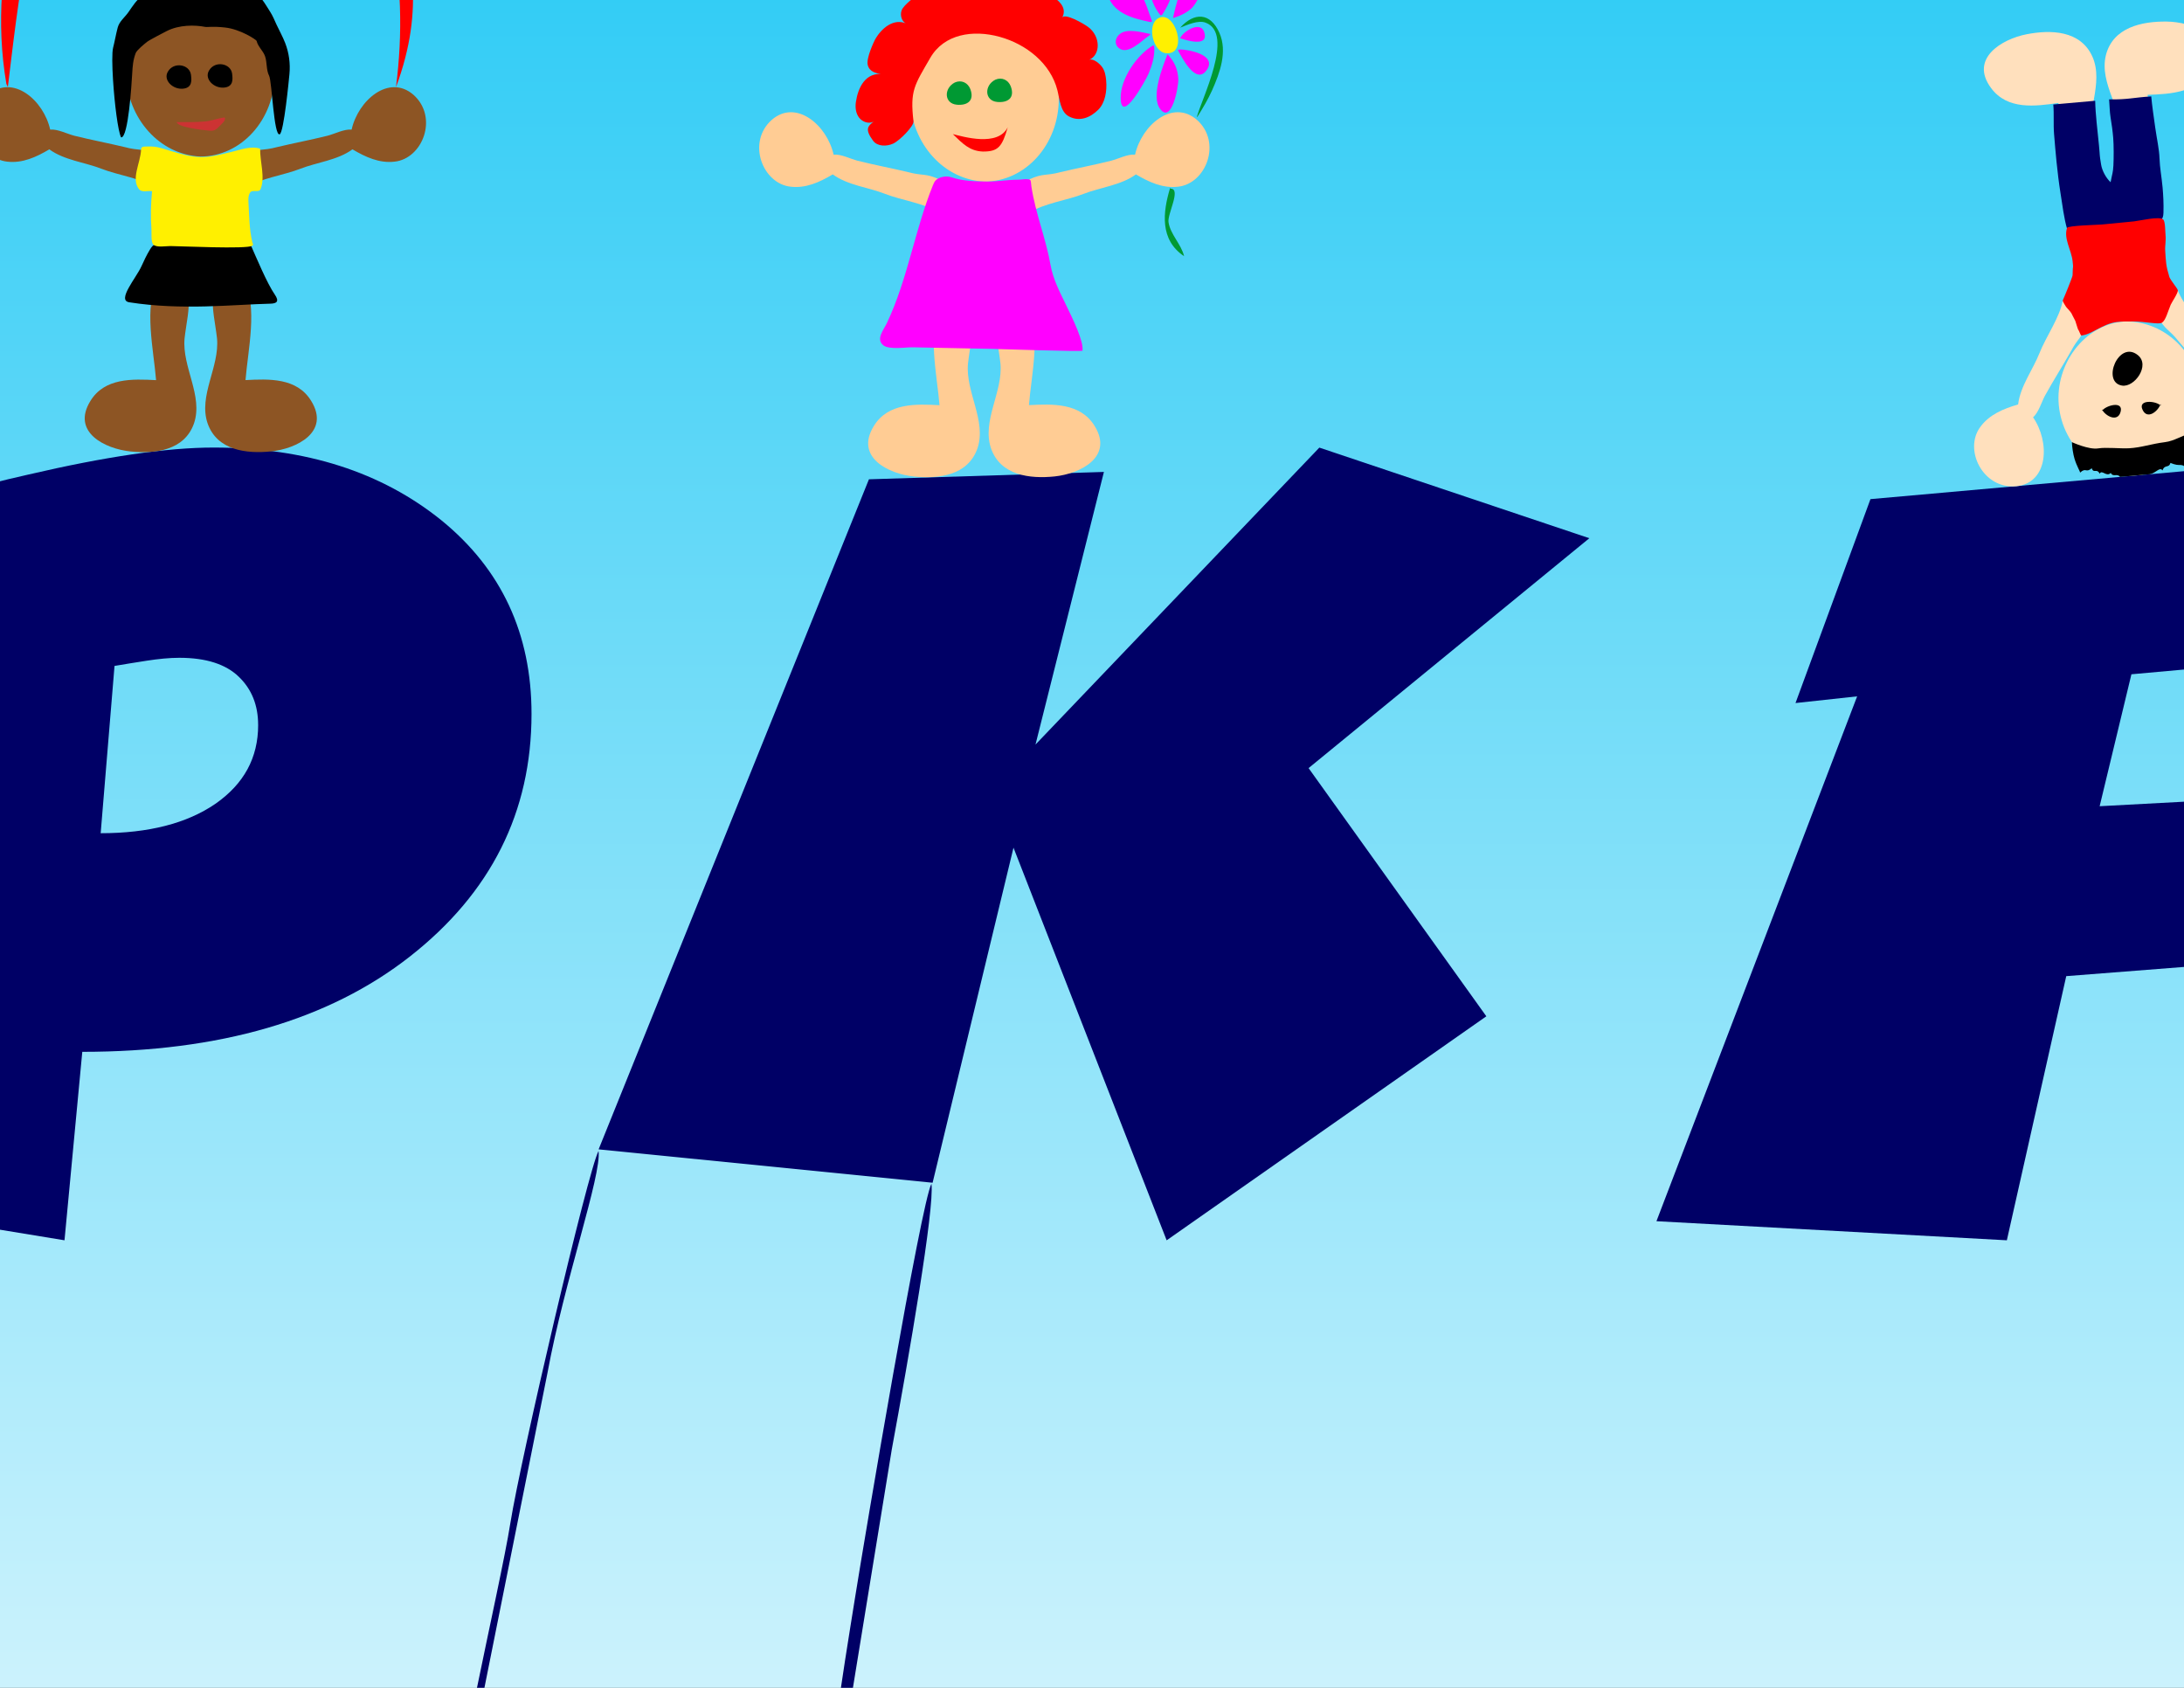 <?xml version="1.0" encoding="UTF-8"?>
<svg id="Layer_1" xmlns="http://www.w3.org/2000/svg" xmlns:xlink="http://www.w3.org/1999/xlink" version="1.1" viewBox="0 0 792 612">
  <rect x="0" y="0" width="792" height="612" fill="#333333" stroke="none"/>
  <!-- Generator: Adobe Illustrator 30.1.0, SVG Export Plug-In . SVG Version: 2.1.1 Build 136)  -->
  <defs>
    <style>
      .st0 {
        fill: #ffcc94;
      }

      .st1 {
        fill: #e0ac69;
      }

      .st2 {
        fill: none;
        stroke: red;
      }

      .st3 {
        fill: #8d5524;
      }

      .st4 {
        fill: #f0f;
      }

      .st5 {
        fill: #fff000;
      }

      .st6 {
        fill: url(#linear-gradient);
      }

      .st7 {
        fill: #093;
      }

      .st8 {
        fill: #ffe0bd;
      }

      .st9 {
        fill: #006;
      }

      .st10 {
        fill: #c33;
      }

      .st11 {
        fill: red;
      }
    </style>
    <linearGradient id="linear-gradient" x1="396" y1="818" x2="396" y2="-206" gradientUnits="userSpaceOnUse">
      <stop offset="0" stop-color="#fff"/>
      <stop offset="1" stop-color="#00c0f3"/>
    </linearGradient>
  </defs>
  <rect class="st6" x="-116" y="-206" width="1024" height="1024"/>
  <path class="st9" d="M192.75,258.82c0,35.64-14.7,64.95-44.11,88.01-29.4,23.03-68.99,34.56-118.8,34.56l-6.45,68.33-118.07-19.36L-25.44,181.39c14.7-4.25,26.58-7.3,35.6-9.29,28.1-6.55,50.46-9.82,67.22-9.82,33.46,0,61.02,8.86,82.78,26.45,21.68,17.68,32.59,41.07,32.59,70.09ZM93.61,262.84c0-7.14-2.35-12.98-7.01-17.45-4.68-4.54-11.86-6.88-21.55-6.88-3.65,0-7.61.41-11.72,1.04-4.22.64-8.12,1.3-11.8,1.91l-5.02,60.66c17.33,0,31.23-3.55,41.57-10.64,10.35-7.2,15.54-16.66,15.54-28.64Z"/>
  <path class="st9" d="M576.37,195.14l-101.83,83.37,64.46,89.99-115.93,81.23-55.54-142.37-29.33,121.49-121.12-12.1,98.03-242.96,85.21-2.67-24.81,98.85,102.93-107.67,97.94,32.86Z"/>
  <path class="st9" d="M888.12,162.28l-23.04,73.9-92.15,8.31-11.52,47.84,58.05-3.11-13.22,60.27-56.94,4.45-21.54,95.78-127.07-6.92,72.78-190.31-22.35,2.43,27.18-73.94,209.82-18.7Z"/>
  <path class="st3" d="M45.63,26.77c-.61-16.55,12.34-30,26.99-30s26.99,13.43,26.99,30-12.08,30-26.99,30c-14.72-.72-26.39-13.67-26.99-30Z"/>
  <path d="M66.69,32.12c3-.47,2.83-2.95,2.56-5.04-.53-3.78-6.25-4.76-8.35-1.13-1.9,3.07,1.87,6.76,5.79,6.17Z"/>
  <path d="M81.61,31.72c3-.47,2.83-2.95,2.56-5.04-.53-3.78-6.25-4.76-8.35-1.13-1.9,3.07,1.87,6.76,5.79,6.17Z"/>
  <path class="st10" d="M64.23,44.27c3.35,0,6.7.08,9.95-.22,2.66-.21,4.79-1.18,7.25-1.46.76.92-1.1,2.36-1.86,3.19-.91.88-1.61,1.82-3.57,1.61-2.85-.25-11.97-1.32-11.91-3.22"/>
  <g>
    <path class="st3" d="M57.17,101.52c-5.12,9.63-1.42,25.54-.57,36.32-8.45-.44-18.66-.92-23.83,7.57-6.95,11.28,5.31,17.34,14.57,18.29,8.84.9,19.57-.29,23.02-10.21,3.38-10-4.39-20.45-3.43-30.75,1.22-11.03,5.45-21.56-8.93-21.49l-.83.29Z"/>
    <path class="st3" d="M89.08,55.99c5.21-2.37,6.05-1.21,11.37-2.65,6.08-1.45,12.24-2.61,18.33-4.13,2.69-.69,6.03-2.48,8.73-2.21,2.35-10.61,13.52-20.28,22.39-12.66,9.22,8.16,3.37,23.25-6.87,24.28-5.42.62-10.39-1.61-15.21-4.47-5.39,3.96-13.03,4.72-18.93,7.05-5.99,2.35-14.64,3.48-19.68,6.85-.11-3.95-.12-2.51-.22-6.3l.11-5.75Z"/>
    <path class="st3" d="M88.46,101.5c5.12,9.63,1.42,25.54.57,36.32,8.45-.44,18.66-.92,23.83,7.57,6.95,11.28-5.31,17.34-14.57,18.29-8.84.9-19.57-.29-23.02-10.21-3.38-10,4.39-20.45,3.43-30.75-1.22-11.03-5.45-21.56,8.93-21.49l.83.29Z"/>
    <path class="st3" d="M56.63,55.99c-5.21-2.37-6.05-1.21-11.37-2.65-6.08-1.45-12.24-2.61-18.33-4.13-2.69-.69-6.03-2.48-8.73-2.21-2.35-10.61-13.52-20.28-22.39-12.66-9.22,8.16-3.37,23.25,6.87,24.28,5.42.62,10.39-1.61,15.21-4.47,5.39,3.96,13.03,4.72,18.93,7.05,5.99,2.35,14.64,3.48,19.68,6.85.11-3.95.12-2.51.22-6.3l-.11-5.75Z"/>
  </g>
  <path d="M93.06,14.84c.45,2.04,2.36,3.56,3.05,5.54.79,2.26.39,4.96,1.48,7.08,1.04,2.04,1.69,22.06,3.83,21.23,1.52-.6,3.39-20.21,3.54-21.83.37-3.81-.16-7.71-1.55-11.28-.88-2.29-2.1-4.43-3.13-6.65-.74-1.59-1.38-3.23-2.34-4.7-1.21-1.85-2.7-4.67-4.49-5.98-2.32-1.7-6.47-2.38-9.15-3.32-4.12-1.44-6.93-2.15-11.39-1.99-2.54.09-5.1-.08-7.59.46s-4.93,1.3-7.27,2.25c-2.35.95-4.01,1.51-6.24,2.79s-3.81,3.93-5.26,6c-1.26,1.8-3.28,3.3-3.87,5.56-.65,2.45-1.08,5.02-1.67,7.33-.42,1.68-.36,6.45-.01,11.86.54,8.34,1.75,18.21,2.9,20.62,2.65.41,3.86-20.01,4.01-22.69.19-3.45.36-5.35,1.29-7.86.4-1.09,3.24-3.39,4.15-4.1s6.04-3.35,7.03-3.86c4.58-2.37,10.32-2.28,14.02-1.55.92.18,2.41-.3,7.2.22,5.61.61,11.37,4.46,11.46,4.86Z"/>
  <path d="M46.83,109.6c19.2,3.02,37.91.81,51.19.51,2.34-.05,3.36-.8,1.62-3.32-2.82-4.09-6.59-13.18-8.84-18.23-.36-.81-14.84-.02-16.39-.03-5.16,0-10.32-.02-15.48-.03-2.84,0-3.24-.16-4.61,2.08-1.16,1.9-2.12,3.95-3.03,5.97-1.9,4.21-8.99,12.34-4.45,13.05Z"/>
  <path class="st5" d="M91.49,89.1c.54-.4.11-.8-.02-1.36-1.14-5.15-1.07-9.56-1.36-14.16-.08-1.29-.12-2.66.61-3.79s3.16.16,3.73-1.15c1.81-4.21-.17-9.83-.12-14.74-3.38-1.08-7.03.39-10.5,1.21-3.48.83-7.17,1.87-10.87,1.84s-7.39-1.12-10.88-2.16c-2.04-.6-4.04-1.38-6.17-1.6-1.1-.12-2.22-.08-3.32-.05-.42.01-.9.05-1.17.33-.22.23-.25.55-.26.85-.23,4.77-3.74,10.63-.7,14.32,1,1.22,3.13.45,4.69.68-.47,4.57-.55,9.17-.23,13.74.09,1.22-.26,4.67.69,5.63,1.15,1.15,4.49.53,6.16.53,2.93-.01,27.94,1.2,29.73-.12Z"/>
  <path class="st2" d="M188.71,7.72"/>
  <path class="st11" d="M2.85,31.54C6.11,4.84,11.46-47.25,28.31-74.18c15.65-25,42.93-25.88,44.69-25.84,12.94.29,34.07,5.16,43.7,15.5,13.69,14.7,20.02,36.77,24.39,56.42,4.68,21.03,4.98,40.21,2.51,59.71,10.9-29.47,5.05-47.91.22-73.39-4.69-24.77-22.09-51.65-40.63-59.78-8.64-3.79-22.32-5.07-30.2-5.62C35.43-109.81,13.79-73.4,5.29-33.33.92-12.72-1.55,7.72,2.31,30.42"/>
  <path class="st0" d="M329.98,35.85c-.61-16.55,12.34-30,26.99-30s26.99,13.43,26.99,30-12.08,30-26.99,30c-14.72-.72-26.39-13.67-26.99-30Z"/>
  <path class="st7" d="M346.27,29.9c2.37-1.04,4.71.07,5.62,2.43,1.57,4.22-1.15,5.98-4.89,5.64-4.68-.42-4.8-6-.73-8.07Z"/>
  <path class="st7" d="M360.93,28.9c2.37-1.04,4.71.07,5.62,2.43,1.57,4.22-1.15,5.98-4.89,5.64-4.68-.42-4.8-6-.73-8.07Z"/>
  <path class="st11" d="M345.28,48.56c4.04,1.01,16.62,4.78,20.17-2.43-2.05,7.11-3.46,8.85-9.03,8.82-4.82-.19-7.32-2.87-10.89-6.33l-.25-.06Z"/>
  <path class="st11" d="M331.27,44.06c-1.31-11.3.32-13.1,6.08-23.08,4.99-8.66,15.51-10.28,25.15-7.63s18.47,9.63,20.94,19.32c.88,3.45,1.07,7.9,4.22,9.56,3.89,2.04,7.78.39,10.64-2.47,2.4-2.4,3.21-6.61,2.83-10.64-.15-1.64-.44-3.34-1.38-4.7s-3.21-3.27-4.77-2.75c4.14-1.74,4.23-8.42-.34-11.86-1.7-1.28-8.71-5.3-9.51-3.32,3.46-6.15-7.85-10.58-14.16-11.54-2.32-.35-6.19.39-5.79,3.36-.54-4.07-4.64-3.77-8.96-4.06-2.25-.15-10.09,1.12-8.05,4.06-1.81-4.06-9.4-3.4-14.58-.63-1.73.93-5.93,4.2-6.62,6.05-.69,1.84.04,4.31,1.91,4.92-4.75-2.3-9.27,1.64-11.53,5.65-.26.45-3.31,6.75-2.68,9.25s3.05,3.19,5.87,3.39c-6.76-1.08-9.41,4.99-10.16,10.04-.29,1.96-.05,4.09,1.15,5.66s3.5,2.39,5.26,1.48c-2.06,1.6-3.27,2.72-.17,6.92,1.55,2.1,4.9,2.12,7.28,1.03s7.55-6.39,7.36-8.02Z"/>
  <g>
    <path class="st0" d="M341.27,110.6c-5.12,9.63-1.42,25.54-.57,36.32-8.45-.44-18.66-.92-23.83,7.57-6.95,11.28,5.31,17.34,14.57,18.29,8.84.9,19.57-.29,23.02-10.21,3.38-10-4.39-20.45-3.43-30.75,1.22-11.03,5.45-21.56-8.93-21.49l-.83.29Z"/>
    <path class="st0" d="M373.19,65.07c5.21-2.37,6.05-1.21,11.37-2.65,6.08-1.45,12.24-2.61,18.33-4.13,2.69-.69,6.03-2.48,8.73-2.21,2.35-10.61,13.52-20.28,22.39-12.66,9.22,8.16,3.37,23.25-6.87,24.28-5.42.62-10.39-1.61-15.21-4.47-5.39,3.96-13.03,4.72-18.93,7.05-5.99,2.35-14.64,3.48-19.68,6.85-.11-3.95-.12-2.51-.22-6.3l.11-5.75Z"/>
    <path class="st0" d="M372.56,110.58c5.12,9.63,1.42,25.54.57,36.32,8.45-.44,18.66-.92,23.83,7.57,6.95,11.28-5.31,17.34-14.57,18.29-8.84.9-19.57-.29-23.02-10.21-3.38-10,4.39-20.45,3.43-30.75-1.22-11.03-5.45-21.56,8.93-21.49l.83.29Z"/>
    <path class="st0" d="M340.73,65.07c-5.21-2.37-6.05-1.21-11.37-2.65-6.08-1.45-12.24-2.61-18.33-4.13-2.69-.69-6.03-2.48-8.73-2.21-2.35-10.61-13.52-20.28-22.39-12.66-9.22,8.16-3.37,23.25,6.87,24.28,5.42.62,10.39-1.61,15.21-4.47,5.39,3.96,13.03,4.72,18.93,7.05,5.99,2.35,14.64,3.48,19.68,6.85.11-3.95.12-2.51.22-6.3l-.11-5.75Z"/>
  </g>
  <path class="st4" d="M392.54,127.15c.51-3.34-3.42-11.36-6.08-16.84-2.24-4.61-4.6-9.16-5.49-14.2-1.72-9.79-5.46-18.67-6.95-28.5-.21-1.36-.03-2.42-.83-2.54-1.82-.28-2.15.1-4.14.1-3.66,0-7.28.68-11.04.66-4.42-.03-8.82-.17-12.93-1.53-1.11-.37-2.4-.4-3.57-.08-.76.2-1.46.55-2.04,1.04-.55.47-.85,1.17-1.13,1.85-6.61,16.28-9.14,33.98-16.67,49.92-1.24,2.63-4.19,5.99-1.3,8.21,2.12,1.62,8.18.65,10.62.69,9.71.19,19.43.39,29.14.58,2.71.05,32.36,1.08,32.42.64Z"/>
  <path class="st7" d="M424.32,68.17c-2.65,8.77-3.81,18.79,5.08,24.72-1.07-4.44-5.02-7.89-5.66-12.39-.37-3.01,4.61-11.95.85-12.08l-.28-.25Z"/>
  <path class="st7" d="M434,42.52c1.56-6.3,13.88-30.37,3.17-34.31-2.66-1.03-6.69.85-9.2,1.82,5.06-5.61,10.95-5.61,14.25,1.93,2.95,6.76.17,14.41-2.67,20.79-1.5,3.32-3.31,6.37-5.25,9.47l-.29.28Z"/>
  <path class="st5" d="M422.72,19.27c-4.62-.5-6.94-10.34-2.68-12.66,6.2-3.36,11.15,13.65,2.68,12.66Z"/>
  <g>
    <path class="st4" d="M425.43,6.25c.91-3.92,2.94-13.71,7.56-14.84,7.08-1.7,1.38,9.56-.93,11.63-1.94,1.74-4.26,2.79-6.63,3.5v-.29Z"/>
    <path class="st4" d="M420.77,5.48c-4.46-5.42-5.76-14.49-.47-20.18,6.64-7.2,6.2,6.69,5.26,10.46-.75,3.55-2.2,6.78-4.23,9.73h-.56Z"/>
    <path class="st4" d="M417.25,8.02c-5.77-1.18-13.14-2.89-15.39-9.4-3.22-9.57,8.37-6.16,11.71-1.03,1.98,3.05,2.94,6.84,4.23,10.18l-.55.25Z"/>
    <path class="st4" d="M417.25,12.37c-2.84-.6-8.66-2.27-11.23.02-1.62,1.34-2.06,3.67-.22,5.09,3.27,2.62,8.44-2.93,10.99-4.64l.46-.47Z"/>
    <path class="st4" d="M418.3,16.37c-5.93,3.4-12.04,12.18-11.9,19.25.17,9.58,8.93-6.2,10.11-8.9,1.26-3.05,2.27-6.22,2.06-9.6l-.26-.76Z"/>
    <path class="st4" d="M423.37,19.72c-1.73,4.36-6.12,15.41-2.63,19.81,4.08,5.48,6.68-7.92,6.55-10.88-.15-3.34-1.3-6.2-3.68-8.71l-.24-.22Z"/>
    <path class="st4" d="M427.14,18.16c1.35,2.49,6.48,12.8,10.41,7.31,4.07-5.63-6.74-7.52-9.63-7.56l-.78.26Z"/>
    <path class="st4" d="M427.91,13.87c2.2.68,10.1,3.26,8.92-1.76-1.04-4.66-6.85-1.24-8.41.99l-.51.76Z"/>
  </g>
  <g>
    <path class="st8" d="M798.36,142.14c1.98,15.33-9.31,28.95-23.36,30.22-13.71,1.24-27.01-10.14-28.41-25.54-1.32-14.61,9.07-28.93,23.36-30.22,14.18-.61,26.45,10.41,28.41,25.54Z"/>
    <path class="st8" d="M781.48,70.62c4.23-10.05-.89-25.56-2.7-36.22,8.45-.32,18.67-.77,23.05-9.68,5.9-11.86-6.85-16.79-16.16-16.9-8.88-.1-19.46,2.05-22.01,12.25-2.46,10.26,6.21,19.97,6.19,30.32-.22,11.09-3.49,21.96,10.83,20.6l.8-.36Z"/>
    <path class="st8" d="M750.32,73.46c-5.97-9.13-3.71-25.3-3.84-36.12-8.38,1.2-18.5,2.6-24.42-5.39-7.93-10.61,3.72-17.75,12.87-19.53,8.72-1.69,19.52-1.47,23.85,8.1,4.27,9.65-2.52,20.76-.64,30.94,2.21,10.87,7.38,20.98-6.96,22.21l-.85-.21Z"/>
    <path class="st8" d="M782.45,114.77c2.76,5.01,4.13,4.58,7.54,8.91,4.01,4.79,8.27,9.4,12.24,14.26,1.74,2.16,3.35,5.59,5.68,6.98-4.45,9.92-1.25,24.35,10.4,23.52,12.27-1.04,16.58-16.64,8.98-23.58-3.98-3.73-9.3-4.91-14.87-5.49-1.96-6.4-7.64-11.56-10.98-16.95-3.41-5.46-9.67-11.53-11.71-17.24-2.45,3.1-1.59,1.94-3.94,4.93l-3.34,4.68Z"/>
    <path class="st9" d="M749.65,83.18c-1.21-4.2-1.71-8.63-2.43-13.11-.6-3.8-1.07-7.66-1.46-11.53-.33-3.31-.61-6.63-.88-9.92-.29-3.61.03-7.24-.28-10.73,5.46-.48,9.73-.86,15.19-1.35.1,5.09.84,10.6,1.37,16.1.46,4.75.08,2.75.79,7.09.34,2.06,1.65,4.68,3.43,6.35.59-3.14.88-3.42,1.02-6.09.14-2.69.14-7.42-.07-9.99-.2-2.44-.54-4.91-.98-7.56-.32-1.99-.3-3.98-.51-6.41,6.89.13,8.58-.66,15.28-1.07.29,3.3.89,7.27,1.44,11.24.55,3.97,1.46,7.91,1.56,11.22.1,3.43.78,6.81,1.12,10.61.24,2.76.41,5.74.31,9.12-.04,1.36-.31,2.09-.85,2.49-.88.67-1.89.38-4.35.62-3.26.32-6.52.64-9.77.95-.88.09-5.73.69-10.37,1.21-4.65.52-9.5.99-9.57.73Z"/>
    <path class="st8" d="M756.91,117.08c-1.82,5.43-3.24,5.25-5.82,10.12-3.08,5.43-6.45,10.73-9.48,16.22-1.32,2.44-2.3,6.1-4.34,7.89,6.16,8.96,5.6,23.72-6.01,25-12.25,1.18-19.3-13.4-13.06-21.59,3.24-4.39,8.27-6.5,13.65-8.07.78-6.64,5.44-12.74,7.76-18.65,2.37-5.98,7.44-13.08,8.42-19.06,2.96,2.61,1.92,1.62,4.76,4.14l4.13,4Z"/>
    <path class="st11" d="M749.59,82.62c-1.3,3.9,1.56,7.95,2.01,12.07.36,3.34.05.66,0,5.05,0,.56-1.41,3.85-1.57,4.38-.22.7-1.73,4.14-2,4.82-.11.27,1.1,2.21,1.36,2.51,2.45,2.7,1.27,1.38,3.19,4.88.15.27.89,3.13,1.13,3.31.2.15.82,2.05,1.06,2.02,2.04-.22,3.81-1.25,5.57-2.17,2.33-1.22,4.61-2.4,7.31-2.73,1.87-.23,3.76-.22,5.65-.21,4.77.02,9.57,1.23,10.72.44,1.38-.94,2.02-3.76,3.16-6.5.34-.83,2.86-4.47,2.56-5.32s-2.43-3.31-3.03-4.68c-1.3-4.21-1.25-5.49-1.52-9.44-.14-2.05.34-3.78.11-5.81-.13-1.13-.04-4.84-.82-5.63-1.32-1.35-8.66.47-10.61.66-3.88.38-7.75.75-11.63,1.13-1.33.13-12.36.37-12.65,1.23Z"/>
    <path d="M769.48,139.8c4.57.8,10.39-7.36,5.77-11.04-6.94-5.59-13.24,9.77-5.77,11.04Z"/>
    <path d="M762.29,148.94c1.34-1.95,7.78-3.72,6.73.33-1.03,4.03-5.6,1.57-6.77-.84"/>
    <path d="M783.56,147.08c-1.71-1.79-8.38-2.32-6.6,1.48,1.74,3.79,5.67.53,6.55-2.06"/>
    <path d="M771.93,162.55c4.78-.27,7.93-1.57,13.16-2.23,3.5-.44,5.84-2.32,11.27-3.99.13,1.91.33,3.03.34,4.1.02,1.41.25,2.05.8,4.16-.72-.28-1.83,1.16-1.83,1.16,0,0-1.63-.5-2.39-.73-.55-.17-1.03,1.58-1.07,2.01-.25,2.69-.3,1.32-.23,1.97-.9-.63-1.31-.26-2.66-.47-.55-.09-1.27-.28-2.24-.68-.56,2.01-2.11.43-2.87,2.71-1.02-1.4-2.31.95-4.63,1.39-2.65.24-1.87.18-3.89.34,1.24-.1-.71.05-3.36.31-2.13.21-.83.08-3.53.31-1.04-1.43-2.47.26-3.36-1.44-1.51,1.63-3.24-1.36-4.02.29-1.03-2.1-2.18.09-2.87-1.97-2.25,1.84-2-.45-4.24,1.58.04-.45-1.15-2.19-2.02-5.04-.49-1.59-.89-4.23-.94-6.01,0,0,6.14,2.83,9.54,2.26,2.76-.46,8.23.12,11.03-.04Z"/>
  </g>
  <g>
    <path class="st1" d="M204.51,656.68c-.61-16.55,12.34-30,26.99-30s26.99,13.43,26.99,30-12.08,30-26.99,30c-14.72-.72-26.39-13.67-26.99-30Z"/>
    <path d="M223.09,659.34c1.91-3.43-8.21-9.4-8.26-1.16-.08,6.23,6.23,4.95,8.26,1.16Z"/>
    <path d="M236.98,655.09c1.91-3.43-8.21-9.4-8.26-1.16-.08,6.23,6.23,4.95,8.26,1.16Z"/>
    <path d="M205.86,646.61c8.23-3.11,16.94-8.5,25.74-8.82,7.01-.25,17.65,4.05,23.94,4.9-.55-5.69-1.34-12.31-6.48-13.81-6.79-1.99-11.32-4.45-17.46-4.45-5.72.25-15.92,4.98-20.11,7.51-5.1,3.11-6.77,8.58-5.63,14.66h0Z"/>
    <path class="st10" d="M225.83,673.52c1.5.03,2.94-.22,4.57-.79,3-.98,5.79-1.56,8.81-3.7-1.73,6.04-5.48,7.8-8.66,8.14-2.36.39-4.64.44-6.7-.28-.63-.22-2.53-.68-1.87-2.43.81-2.11,3.05-.81,3.85-.94Z"/>
    <path class="st1" d="M247.65,685.91c5.21-2.37,6.05-1.21,11.37-2.65,6.08-1.45,12.24-2.61,18.33-4.13,2.69-.69,6.03-2.48,8.73-2.21,2.35-10.61,13.52-20.28,22.39-12.66,9.22,8.16,3.37,23.25-6.87,24.28-5.42.62-10.39-1.61-15.21-4.47-5.39,3.96-13.03,4.72-18.93,7.05-5.99,2.35-14.64,3.48-19.68,6.85-.11-3.95-.12-2.51-.22-6.3l.11-5.75Z"/>
    <path class="st1" d="M215.2,685.91c-5.21-2.37-6.05-1.21-11.37-2.65-6.08-1.45-12.24-2.61-18.33-4.13-2.69-.69-6.03-2.48-8.73-2.21-2.35-10.61-13.52-20.28-22.39-12.66-9.22,8.16-3.37,23.25,6.87,24.28,5.42.62,10.39-1.61,15.21-4.47,5.39,3.96,13.03,4.72,18.93,7.05,5.99,2.35,14.64,3.48,19.68,6.85.11-3.95.12-2.51.22-6.3l-.11-5.75Z"/>
    <path class="st7" d="M249.31,722.6c.44-.35-.14-2.48-.09-4.4.09-3.76-1.08-12.44-1.33-17.76-.02-.54-.24-1.71-.01-2.19.21-.45,1.22-.18,1.5-.59.59-.88.54-2.04.46-3.11-.21-2.97-.42-5.94-.63-8.91-.04-.59.12-1.06-.39-1.36-.34-.2-1.02-.36-1.41-.29-1.95.35-3.84.57-5.76,1.01-3.09.71-6.02,1.96-10.13,1.69-7.91-.52-16.99-2.92-17.4-2.52-1.15,1.14-2.14,12.06-1.07,13.86.58.96,1.37-.45,1.75.16s.3,1.4.21,2.12c-.6,4.84-.97,9.71-1.1,14.59-.04,1.44-1.28,6.27-.4,7.41s4.61.16,5.94.16c6.62.03,17.17,0,23.82.06,3.35.03,5.28.71,6.07.08Z"/>
    <path class="st9" d="M323.39,525.58c6.16-33.38,15.54-87.43,14.39-96.35-3.72,6.71-24.1,127.4-27.84,150.89-3.84,24.05-12.28,74.47-8.49,80.05"/>
    <path class="st9" d="M198.55,497.74c6.13-33.37,19.62-71.49,18.51-80.41-3.75,6.71-28.23,111.43-31.99,134.97-3.79,24.03-23.17,104.2-19.43,109.78"/>
    <path class="st9" d="M294.4,709.26c1.49-10.05,4.53-17.2,3.4-20.48-3.73,2.48-5.67,20.15-6.78,32.13-.88,9.37-3.26,22.38.47,24.39"/>
    <path class="st9" d="M164.28,710.62c-1.1-10.28.98-18.85-.94-21.85-2.99,3.36-1.3,22.1.65,34.19,1.55,9.53,2.3,21.23,6.43,22.33"/>
    <path class="st1" d="M218.71,726.69c-9.87-4.64-25.58-.17-36.3,1.2.03-8.46,0-18.69-8.72-23.44-11.61-6.39-17.06,6.14-17.56,15.45-.47,8.87,1.25,19.53,11.32,22.5,10.15,2.89,20.21-5.38,30.55-4.92,11.07.68,21.8,4.4,21.03-9.97l-.33-.82Z"/>
    <path class="st11" d="M170.66,754.45c5.4,3.38,13.95.25,23.44-.02,15.81-.45,34.19-.06,44.81-.44,6.73-.28,50.69,4.43,53.15-4.54,2.19-8.31-29.45-9.69-34.72-10.08-19.92-1.72-40.97-1.72-61.2-.33-3.62.22-41.59,5.44-25.47,15.41Z"/>
    <path class="st1" d="M222.29,733.88c-10.49,2.98-19.4,16.66-26.59,24.74-5.53-6.4-12.26-14.1-21.96-11.95-12.95,2.81-8.83,15.84-3.1,23.18,5.47,7,13.77,13.91,23.31,9.53,9.55-4.49,11.71-17.33,19.81-23.77,8.8-6.76,19.33-11,9.31-21.33l-.78-.4Z"/>
    <path class="st9" d="M246.37,722.65c.81.03,1.7-.1,2.28.47.62.6.69,1.98.88,2.82.54,2.39.48,4.07.52,6.3.03,1.97-.18,4.05-.5,6.32-.07.49,0,1.03-.3,1.42-.26.34-.69.5-1.09.64-2.03.7-4.09,1.34-6.17,1.91-2.74.75-5.51,1.38-8.3,1.9-2.8.51-4.95,1.16-7.92,2.84-1.12.63-2.08,2.42-3.37,2.45-1.39.03-2.3-.95-3.41-1.8-2.1-1.63-8.04-3.47-8.48-7.08-.05-.42,1.74-2.24,2-2.56-1.2.02-2.39.05-3.59.07-.5,0-1.06,0-1.44-.33-.44-.38-.48-1.05-.48-1.64-.01-2.93-.02-5.87-.03-8.8,0-.99.05-2.11.8-2.76.46-.4,1.1-.54,1.7-.64,1.58-.25,3.11-.89,4.61-1.1,4.72-.68,9.1-.77,13.76-.8,4.58-.04,9.17.1,13.77.28,1.6.06,3.11.1,4.74.1Z"/>
  </g>
</svg>